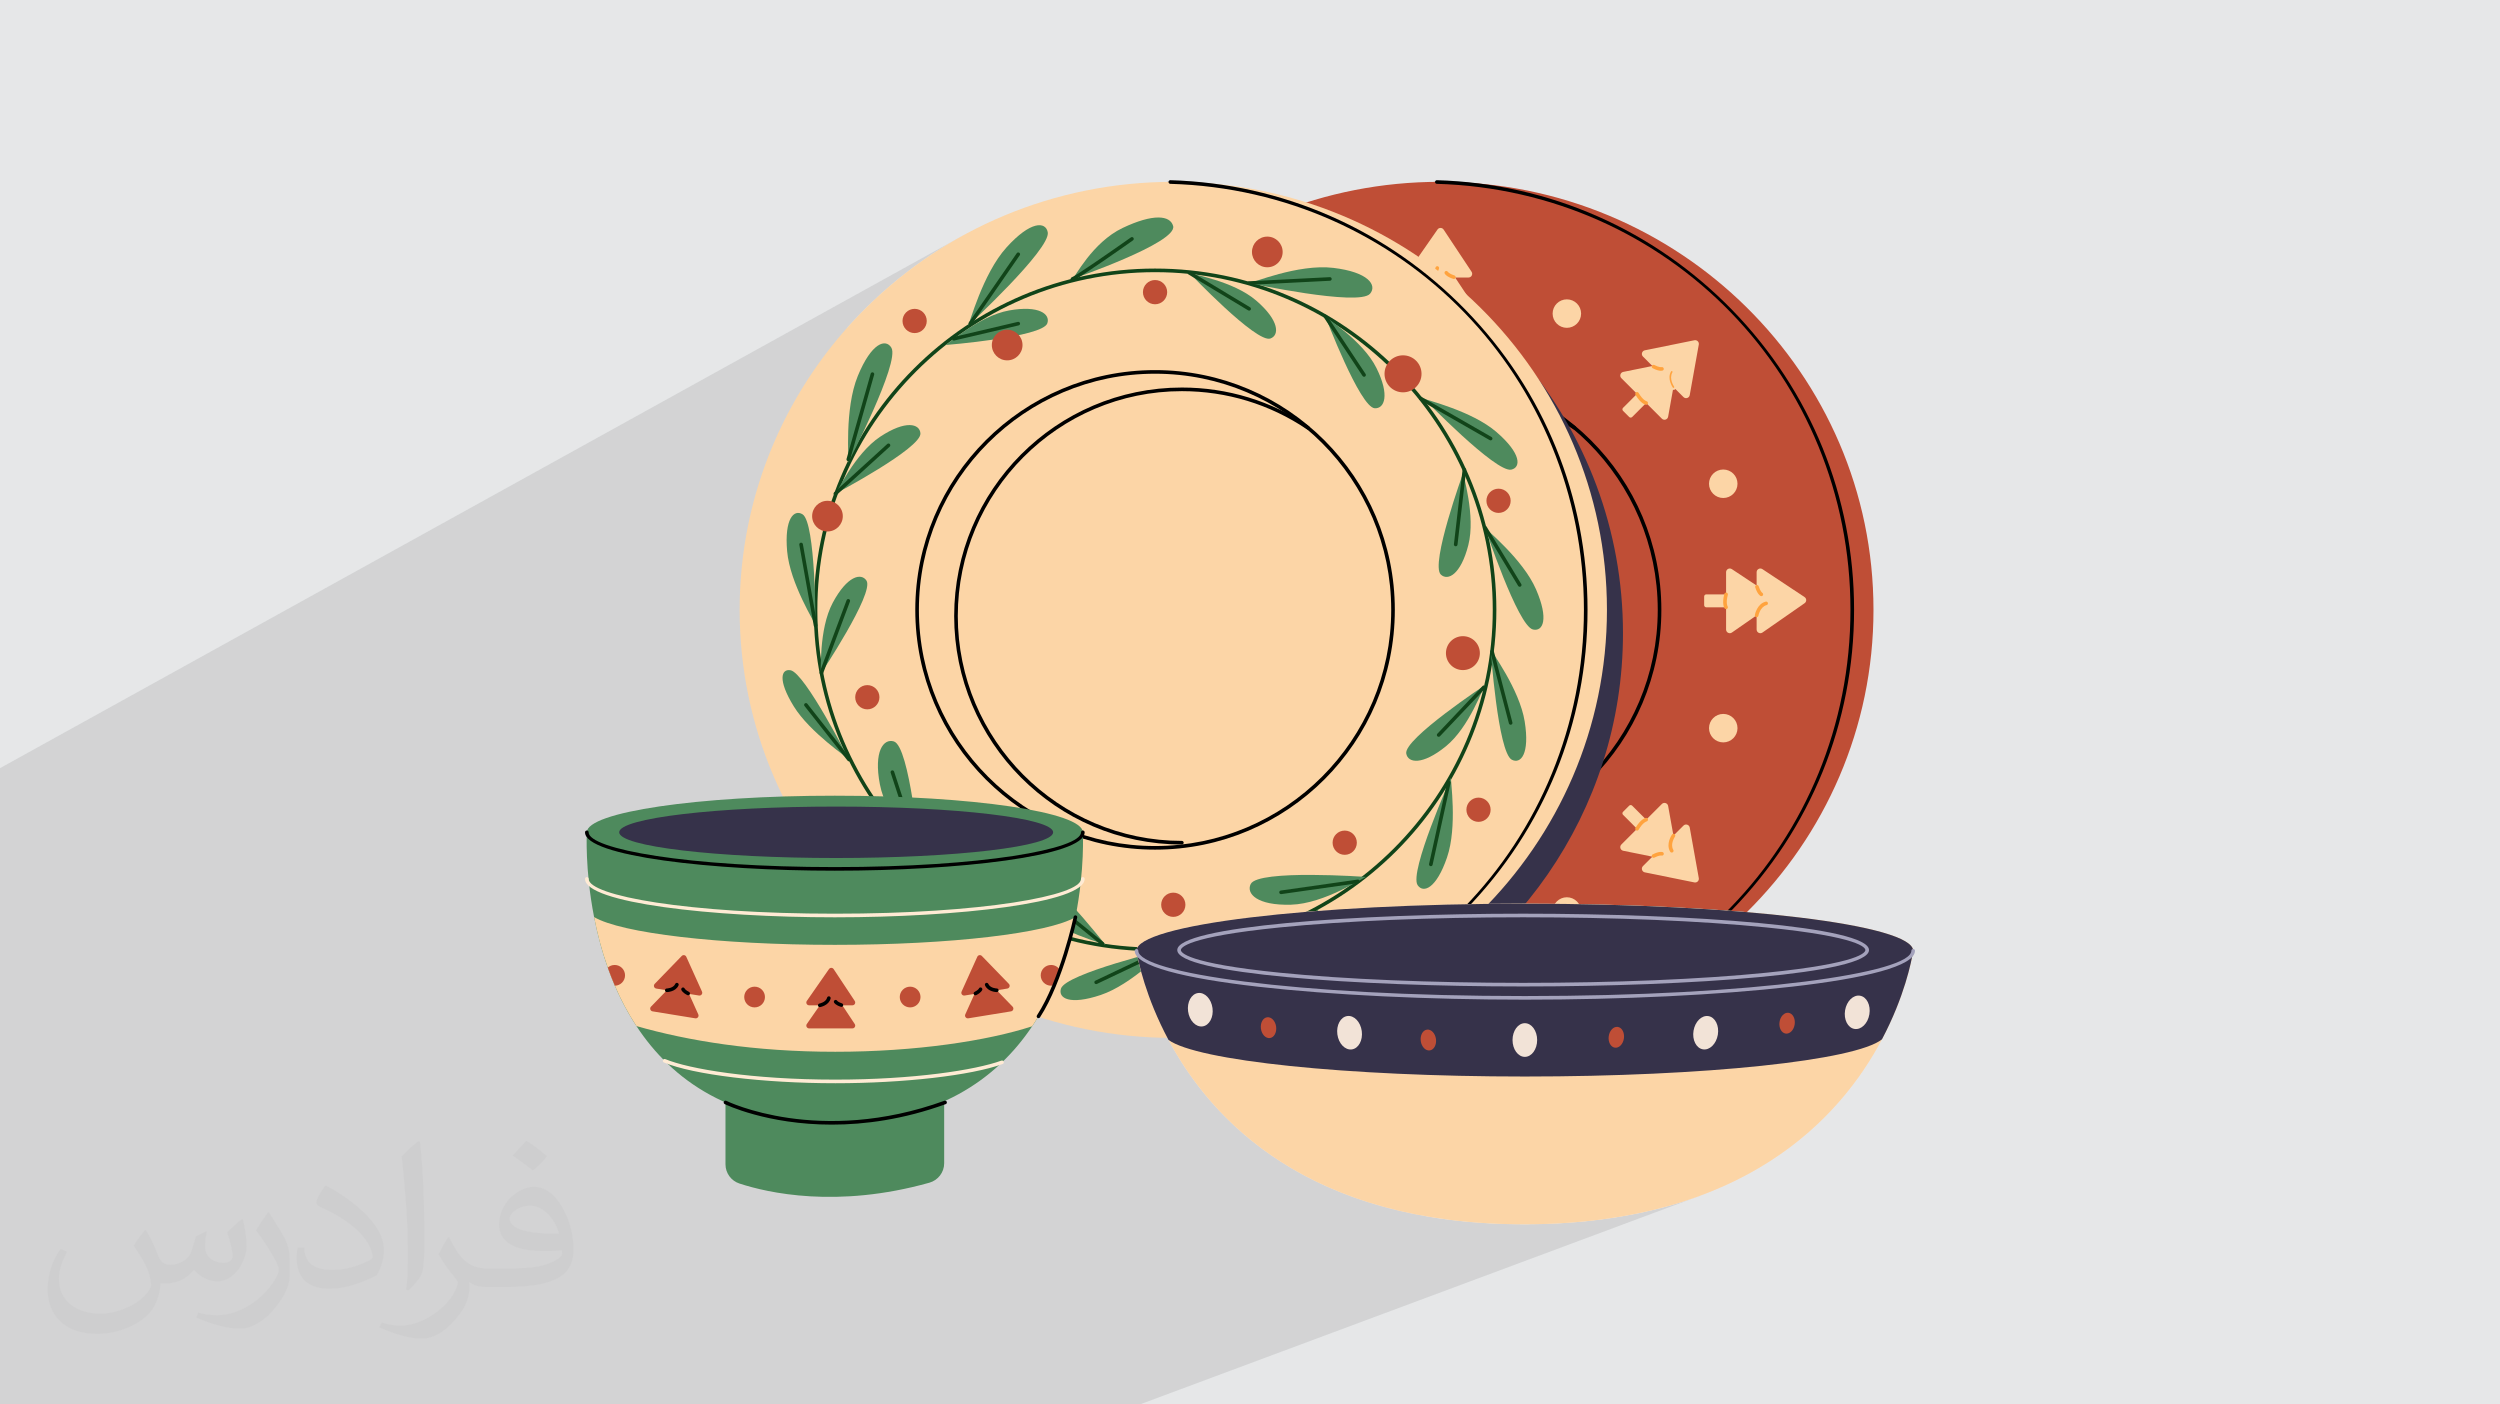 <?xml version="1.0" encoding="UTF-8"?>
<!DOCTYPE svg PUBLIC "-//W3C//DTD SVG 1.0//EN" "http://www.w3.org/TR/2001/REC-SVG-20010904/DTD/svg10.dtd">
<!-- Creator: CorelDRAW -->
<svg xmlns="http://www.w3.org/2000/svg" xml:space="preserve" width="94.192mm" height="52.917mm" version="1.0" style="shape-rendering:geometricPrecision; text-rendering:geometricPrecision; image-rendering:optimizeQuality; fill-rule:evenodd; clip-rule:evenodd"
viewBox="0 0 9404.92 5283.66"
 xmlns:xlink="http://www.w3.org/1999/xlink"
 xmlns:xodm="http://www.corel.com/coreldraw/odm/2003">
 <defs>
  <style type="text/css">
   <![CDATA[
    .str0 {stroke:#FCD5A6;stroke-width:7.61;stroke-miterlimit:10}
    .fil5 {fill:#FCD5A6;fill-rule:nonzero}
    .fil4 {fill:black;fill-rule:nonzero}
    .fil9 {fill:#114419;fill-rule:nonzero}
    .fil8 {fill:#36324A;fill-rule:nonzero}
    .fil10 {fill:#4E8A5D;fill-rule:nonzero}
    .fil12 {fill:#A4A2BC;fill-rule:nonzero}
    .fil3 {fill:#BF4E36;fill-rule:nonzero}
    .fil6 {fill:#F2E3D7;fill-rule:nonzero}
    .fil7 {fill:#FFA33E;fill-rule:nonzero}
    .fil11 {fill:#FFEBD4;fill-rule:nonzero}
    .fil2 {fill:#373435;fill-opacity:0.031}
    .fil1 {fill:#2B2A29;fill-opacity:0.102}
    .fil0 {fill:#E6E7E8}
   ]]>
  </style>
 </defs>
 <g id="Layer_x0020_1">
  <polygon class="fil0" points="-0,0 9404.92,0 9404.92,5283.66 -0,5283.66 "/>
  <polygon class="fil1" points="1960.27,5283.66 1922.1,5283.66 1920.51,5283.66 1891.82,5283.66 1877.57,5283.66 1863.28,5283.66 1835.89,5283.66 1827.74,5283.66 1719.17,5283.66 1679.65,5283.66 1660.25,5283.66 1654.95,5283.66 1637.79,5283.66 1614.03,5283.66 1568.83,5283.66 1552.44,5283.66 1549.81,5283.66 1496.41,5283.66 1494.88,5283.66 1493.69,5283.66 1473.52,5283.66 1443.02,5283.66 1422.82,5283.66 1418.2,5283.66 1417.67,5283.66 1408.09,5283.66 1402.26,5283.66 1400.93,5283.66 1384.75,5283.66 1372.78,5283.66 1364.36,5283.66 1352.18,5283.66 1352.06,5283.66 1351.01,5283.66 1344.39,5283.66 1343.79,5283.66 1343.19,5283.66 1339.78,5283.66 1339.62,5283.66 1338.55,5283.66 1335.17,5283.66 1335.05,5283.66 1334.73,5283.66 1334.21,5283.66 1331.74,5283.66 1328.69,5283.66 1323.33,5283.66 1321.94,5283.66 1321.15,5283.66 1320.84,5283.66 1318.15,5283.66 1308.6,5283.66 1304.29,5283.66 1299.43,5283.66 1297.75,5283.66 1292.98,5283.66 1292.08,5283.66 1238.84,5283.66 1230.85,5283.66 1218.26,5283.66 1211.53,5283.66 1211.03,5283.66 1210.25,5283.66 1204.37,5283.66 1186.57,5283.66 1181.27,5283.66 1179.01,5283.66 1174.47,5283.66 1161.33,5283.66 1158.63,5283.66 1151.94,5283.66 1151.85,5283.66 1133.61,5283.66 1126.29,5283.66 1125.91,5283.66 1125.27,5283.66 1118.38,5283.66 1117.22,5283.66 1117.12,5283.66 1115.44,5283.66 1091.36,5283.66 1088.22,5283.66 1078.01,5283.66 1072.34,5283.66 1071.21,5283.66 1070.06,5283.66 1069.55,5283.66 1065.39,5283.66 1054.29,5283.66 1051.78,5283.66 1045.46,5283.66 1037.03,5283.66 1036.81,5283.66 1036.69,5283.66 1033.04,5283.66 1032.67,5283.66 1032.53,5283.66 1020.31,5283.66 1007.42,5283.66 1004.05,5283.66 998.72,5283.66 994.93,5283.66 987.96,5283.66 987.27,5283.66 952.33,5283.66 951.92,5283.66 950.07,5283.66 949.67,5283.66 917.65,5283.66 916.79,5283.66 916.43,5283.66 912.63,5283.66 908.68,5283.66 898.01,5283.66 894.48,5283.66 889.15,5283.66 885.44,5283.66 884.56,5283.66 881.66,5283.66 875.19,5283.66 867.18,5283.66 866.03,5283.66 865.8,5283.66 864.83,5283.66 841.72,5283.66 836.27,5283.66 789.43,5283.66 785.13,5283.66 775.08,5283.66 759.01,5283.66 694.13,5283.66 689.42,5283.66 688.28,5283.66 686.96,5283.66 686.78,5283.66 686.74,5283.66 675.85,5283.66 666.93,5283.66 665.96,5283.66 661.94,5283.66 647.56,5283.66 641.16,5283.66 639.99,5283.66 639.48,5283.66 632.96,5283.66 597.62,5283.66 588.16,5283.66 588,5283.66 586.98,5283.66 584.05,5283.66 583.55,5283.66 582.16,5283.66 563.9,5283.66 563.45,5283.66 558.18,5283.66 556.99,5283.66 551.54,5283.66 530.94,5283.66 528.38,5283.66 526.6,5283.66 514.76,5283.66 510.38,5283.66 504.59,5283.66 498.79,5283.66 490.73,5283.66 490.72,5283.66 489.79,5283.66 475.69,5283.66 470.58,5283.66 470.5,5283.66 462.71,5283.66 459.66,5283.66 455.58,5283.66 441.59,5283.66 440.52,5283.66 421.37,5283.66 420.66,5283.66 416.63,5283.66 413.74,5283.66 409.28,5283.66 403.84,5283.66 393.49,5283.66 388.05,5283.66 387.57,5283.66 385.76,5283.66 376.68,5283.66 373.31,5283.66 367.45,5283.66 361.94,5283.66 358.84,5283.66 355.3,5283.66 350.72,5283.66 348.51,5283.66 346.62,5283.66 340.75,5283.66 326.45,5283.66 290.57,5283.66 286.07,5283.66 274.73,5283.66 252.75,5283.66 252.45,5283.66 245.25,5283.66 241.41,5283.66 235.21,5283.66 232.39,5283.66 228.16,5283.66 227.52,5283.66 226.97,5283.66 226.28,5283.66 226.19,5283.66 220.35,5283.66 211.45,5283.66 204.85,5283.66 195.69,5283.66 195.63,5283.66 181.83,5283.66 181.8,5283.66 168.45,5283.66 168.02,5283.66 162.66,5283.66 160.12,5283.66 147.07,5283.66 145.67,5283.66 141.88,5283.66 141.66,5283.66 140.12,5283.66 138.64,5283.66 137.92,5283.66 131.06,5283.66 126.14,5283.66 124.23,5283.66 100.82,5283.66 92.07,5283.66 77.43,5283.66 70.99,5283.66 64.07,5283.66 62.9,5283.66 56.9,5283.66 41.77,5283.66 24.52,5283.66 22.75,5283.66 -0,5283.66 -0,5262.78 -0,5260.07 -0,5256.09 -0,5255.08 -0,5251.35 -0,5248.76 -0,5248.72 -0,5245.71 -0,5239.19 -0,5238.13 -0,5230.15 -0,5226.37 -0,5218.71 -0,5217.9 -0,5214.59 -0,5214.06 -0,5212.17 -0,5208.76 -0,5207.37 -0,5206.41 -0,5205.18 -0,5200.3 -0,5199.85 -0,5195.98 -0,5180.61 -0,5177.5 -0,5176.84 -0,5176.29 -0,5174.82 -0,5168.4 -0,5167.72 -0,5164.42 -0,5163.49 -0,5163.33 -0,5163.12 -0,5157.08 -0,5154.29 -0,5153.81 -0,5152.88 -0,5147.19 -0,5146.7 -0,5143.16 -0,5139.91 -0,5138.48 -0,5138.38 -0,5137.82 -0,5135.79 -0,5118.38 -0,5116.57 -0,5115.99 -0,5114.84 -0,5114.43 -0,5113.52 -0,5109.61 -0,5106.33 -0,5105.67 -0,5104.55 -0,5082.24 -0,5078.85 -0,5063.78 -0,5062.37 -0,5028.5 -0,5026.72 -0,5024.96 -0,5020.12 -0,5014.44 -0,5010.47 -0,5008.78 -0,5006.26 -0,4993.43 -0,4992.78 -0,4989.74 -0,4976.54 -0,4963.19 -0,4960.08 -0,4955.82 -0,4954.04 -0,4952.7 -0,4944.38 -0,4943 -0,4940.88 -0,4937.19 -0,4935.72 -0,4935.35 -0,4929.41 -0,4926.29 -0,4924.26 -0,4916.96 -0,4908.66 -0,4901.59 -0,4901.58 -0,4897.33 -0,4890.17 -0,4888.08 -0,4883.89 -0,4880.14 -0,4879.57 -0,4878.6 -0,4876.33 -0,4864.95 -0,4864.32 -0,4864.02 -0,4845.62 -0,4824.23 -0,4819.14 -0,4818.62 -0,4806.15 -0,4800.49 -0,4793.93 -0,4793.29 -0,4792.22 -0,4788.84 -0,4767.4 -0,4754.08 -0,4748.56 -0,4742.6 -0,4742.18 -0,4730.66 -0,4715.84 -0,4714.22 -0,4683.8 -0,4679.63 -0,4662.91 -0,4657.07 -0,4648.98 -0,4646.16 -0,4539.44 -0,4535.42 -0,4530.38 -0,4521.12 -0,4518.99 -0,4515.75 -0,4508.41 -0,4508.37 -0,4454.03 -0,4446.83 -0,4437.45 -0,4433.56 -0,4425.2 -0,4424.28 -0,4411.68 -0,4411.53 -0,4407.43 -0,4405.07 -0,4403.67 -0,4381.77 -0,4372.59 -0,4371.9 -0,4298.92 -0,4274.08 -0,4271.87 -0,4263.18 -0,4249.41 -0,4219.35 -0,4219.33 -0,4216.3 -0,4212.45 -0,4202.91 -0,4200.96 -0,4190.14 -0,4185.61 -0,4169.92 -0,4168.9 -0,4155.36 -0,4153.82 -0,4150.9 -0,4148.52 -0,4147.39 -0,4144.68 -0,4114.64 -0,4111.64 -0,4110.85 -0,4105.44 -0,4090.8 -0,4081.33 -0,4080.61 -0,4079.19 -0,4078.43 -0,4077.83 -0,4077.01 -0,4074.79 -0,4071.65 -0,4069.77 -0,4065.83 -0,4028.3 -0,4015.11 -0,4008.9 -0,3999.12 -0,3999.07 -0,3992.77 -0,3992.2 -0,3991.49 -0,3986.17 -0,3979.54 -0,3979.07 -0,3975.59 -0,3965.71 -0,3951.73 -0,3943.77 -0,3921.97 -0,3920.03 -0,3917.16 -0,3915.37 -0,3910.63 -0,3909.85 -0,3908.71 -0,3894.83 -0,3893.14 -0,3889.91 -0,3885.19 -0,3877.27 -0,3875.52 -0,3871.84 -0,3871.07 -0,3862.3 -0,3860.09 -0,3840.44 -0,3839.76 -0,3838.68 -0,3828.07 -0,3816.91 -0,3809.31 -0,3803.09 -0,3799.82 -0,3797 -0,3796.62 -0,3789.35 -0,3787.48 -0,3785.01 -0,3776.84 -0,3774.8 -0,3767.05 -0,3756.53 -0,3755.82 -0,3755.5 -0,3754.17 -0,3753.3 -0,3752.61 -0,3747.08 -0,3734.58 -0,3734.35 -0,3727.86 -0,3674.79 -0,3668.51 -0,3663.5 -0,3655.56 -0,3651.86 -0,3651.29 -0,3646.92 -0,3624.83 -0,3618.18 -0,3617.06 -0,3614.64 -0,3613.93 -0,3611.62 -0,3609.75 -0,3609.46 -0,3594.37 -0,3571.62 -0,3563.21 -0,3550.18 -0,3534.1 -0,3533.97 -0,3528.35 -0,3525.7 -0,3522.02 -0,3518.86 -0,3517.4 -0,3514.99 -0,3514.97 -0,3514.43 -0,3514.21 -0,3513.67 -0,3511.04 -0,3509.38 -0,3507.69 -0,3503.81 -0,3501.18 -0,3486.5 -0,3444.79 -0,3434.25 -0,3434.03 -0,3428.1 -0,3423.93 -0,3423.15 -0,3422.06 -0,3422.02 -0,3414.07 -0,3412.56 -0,3408.02 -0,3401.64 -0,3398.33 -0,3398.23 -0,3396.3 -0,3392.85 -0,3391.93 -0,3375.56 -0,3363.75 -0,3358.85 -0,3356.4 -0,3348.07 -0,3346.22 -0,3327.68 -0,3325.04 -0,3276.91 -0,3276.7 -0,3270.72 -0,3264.31 -0,3250.45 -0,3227.37 -0,3224.55 -0,3214.38 -0,3214.17 -0,3214.1 -0,3214.01 -0,3213.44 -0,3213.01 -0,3212.99 -0,3205.88 -0,3201.64 -0,3200.95 -0,3197.5 -0,3194.67 -0,3194.41 -0,3193.84 -0,3193.12 -0,3190.05 -0,3188.75 -0,3181.45 -0,3175.06 -0,3173.04 -0,3159.77 -0,3144.83 -0,3144.64 -0,3125.58 -0,3102.32 -0,3095.94 -0,3076.14 -0,3075.31 -0,3053.76 -0,3044.89 -0,3041.43 -0,3041.26 -0,3036.1 -0,3029.01 -0,2983.79 -0,2889.72 3636.26,878.4 3567.95,917.17 3501.76,959.05 3437.8,1003.95 3376.17,1051.75 3316.98,1102.36 3260.31,1155.67 3206.31,1211.6 3185.39,1235.43 3873.57,857.71 3884.9,852.58 3895.27,849.19 3904.69,847.46 3913.11,847.28 3920.51,848.57 3926.88,851.22 3932.21,855.15 3936.45,860.26 3939.6,866.46 3941.62,873.65 3941.82,880.21 3940.24,888.01 3936.99,896.92 3932.19,906.89 3925.96,917.79 3918.41,929.54 3909.65,942.05 3905.17,948.06 4399.1,679 4400.27,678.4 4401.54,678.04 4402.86,677.94 4442.33,679.56 4481.64,682.12 4520.75,685.6 4559.66,690.03 4598.35,695.36 4636.82,701.62 4675.06,708.79 4713.03,716.85 4750.76,725.82 4788.19,735.68 4825.33,746.43 4862.17,758.06 4898.69,770.56 4934.88,783.93 4970.71,798.17 5006.2,813.27 5041.31,829.21 5076.04,846 5079.84,847.96 5401.73,679 5402.91,678.4 5404.21,678.04 5405.59,677.94 5445.06,679.56 5484.35,682.12 5523.46,685.6 5562.37,690.03 5601.06,695.36 5639.53,701.62 5677.76,708.79 5715.75,716.85 5753.46,725.82 5790.9,735.68 5828.04,746.43 5864.88,758.06 5901.4,770.56 5937.58,783.93 5973.43,798.17 6008.9,813.27 6044.01,829.21 6078.74,846 6113.06,863.63 6146.97,882.1 6180.46,901.4 6213.51,921.51 6246.1,942.44 6278.24,964.19 6309.89,986.74 6341.05,1010.09 6371.7,1034.23 6401.84,1059.16 6431.44,1084.87 6460.5,1111.36 6489.01,1138.62 6516.93,1166.63 6544.23,1195.37 6570.75,1224.67 6596.48,1254.49 6621.42,1284.85 6645.55,1315.73 6668.88,1347.1 6691.4,1378.96 6713.11,1411.29 6734,1444.09 6754.04,1477.33 6773.28,1511 6791.66,1545.1 6809.2,1579.6 6825.9,1614.5 6841.73,1649.76 6856.71,1685.4 6870.83,1721.38 6884.07,1757.71 6896.44,1794.36 6907.92,1831.33 6918.53,1868.59 6928.23,1906.13 6937.04,1943.95 6944.94,1982.03 6951.94,2020.34 6958.01,2058.89 6963.17,2097.65 6967.4,2136.63 6970.71,2175.79 6973.07,2215.12 6974.49,2254.62 6974.97,2294.27 6974.49,2333.91 6973.07,2373.41 6970.71,2412.74 6967.4,2451.9 6963.17,2490.86 6958.01,2529.63 6951.94,2568.17 6944.94,2606.49 6937.04,2644.57 6928.23,2682.38 6918.53,2719.92 6907.92,2757.19 6896.44,2794.15 6884.07,2830.8 6870.83,2867.13 6856.71,2903.12 6841.73,2938.76 6825.9,2974.03 6809.2,3008.92 6791.66,3043.42 6773.28,3077.52 6754.04,3111.2 6734,3144.44 6713.11,3177.24 6691.4,3209.58 6668.88,3241.44 6645.55,3272.82 6621.42,3303.7 6596.48,3334.06 6570.75,3363.9 6544.23,3393.19 6516.93,3421.93 6489.01,3449.96 6460.5,3477.22 6431.44,3503.71 6401.84,3529.42 6371.7,3554.35 6341.05,3578.49 6309.89,3601.85 6278.24,3624.39 6246.1,3646.14 6213.51,3667.08 6180.46,3687.2 6176.44,3689.51 6196.02,3688.79 6225.22,3687.61 6254.11,3686.36 6282.7,3685.04 6310.97,3683.65 6338.9,3682.2 6366.51,3680.67 6393.76,3679.07 6420.64,3677.4 6447.16,3675.67 6473.29,3673.86 6499.02,3671.98 6524.35,3670.04 6549.25,3668.04 6573.74,3665.96 6597.78,3663.82 6621.38,3661.62 6644.51,3659.35 6676.81,3655.99 6707.21,3652.6 6735.73,3649.2 6762.46,3645.77 6787.45,3642.35 6810.76,3638.92 6832.44,3635.51 6852.56,3632.1 6871.17,3628.73 6888.33,3625.38 6904.1,3622.07 6918.54,3618.8 6931.7,3615.6 6943.65,3612.44 6954.44,3609.36 6964.14,3606.34 6972.78,3603.41 6980.46,3600.57 6915.23,3626.4 6922.58,3624.76 6945.75,3618.85 6966.1,3612.81 6983.55,3606.63 6917.38,3632.81 6942.31,3626.53 6965.1,3619.78 6984.73,3612.78 6731.48,3712.92 6740.78,3711.91 6791.6,3705.82 6840.15,3699.39 6883.65,3693.03 7194.66,3570.47 7193.5,3571.1 7192.49,3571.93 7191.65,3572.93 7191.02,3574.09 7190.62,3575.36 7190.48,3576.73 7189.83,3579.7 7197.27,3576.77 7197.26,3577.56 7197.21,3578.35 7197.14,3579.15 7197.04,3579.95 7196.9,3580.74 7196.73,3581.54 7196.53,3582.33 7196.3,3583.13 7187.34,3586.65 7183.71,3592.2 7175.33,3599.95 7163.68,3607.68 7148.83,3615.37 7130.83,3623.01 7011.89,3669.77 7044.16,3662.41 7076.22,3654.07 7105.03,3645.42 7130.47,3636.47 6460.81,3899.43 6459.41,3905.15 6455.78,3914.02 6716.74,3811.67 6722.41,3810.11 6728.27,3810.1 6733.94,3811.67 6738.99,3814.67 6743.36,3818.93 6746.96,3824.27 6749.67,3830.53 6751.19,3836.65 6978.65,3747.74 6987.84,3745.53 6997.27,3745.8 7006.27,3748.61 7014.24,3753.7 7021.04,3760.77 7026.53,3769.52 7030.57,3779.71 7032.99,3791.03 7033.69,3803.2 7032.51,3815.95 7029.49,3828.38 7024.87,3839.67 7018.89,3849.57 7011.76,3857.89 7003.74,3864.39 6995.01,3868.85 6632.71,4008.88 6670.01,4004.79 6712.08,3999.74 6752.33,3994.48 6790.67,3989.02 6827.05,3983.35 6861.42,3977.49 6893.7,3971.45 6923.83,3965.22 6951.75,3958.83 6977.39,3952.27 7000.69,3945.55 7021.58,3938.69 7040.01,3931.69 5364.25,4574.75 5406.55,4582.11 5426.74,4585 5511.29,4595.15 5519.69,4596.06 5615.15,4602.65 5638.92,4603.67 5741.01,4605.72 5843.05,4603.01 5866.94,4601.83 5961.92,4594.71 5972.13,4593.55 6054.92,4583.12 6075.52,4580.07 6160.12,4564.89 6173,4562.06 6243.89,4545.36 6261.45,4540.83 6336.03,4518.82 6350.12,4514.08 6421.09,4488.69 6380.12,4503.96 6381.59,4503.46 4287.35,5283.66 4287.22,5283.66 3944.87,5283.66 3516.95,5283.66 3421.99,5283.66 3334.45,5283.66 3248,5283.66 3142.25,5283.66 3086.25,5283.66 3061.1,5283.66 3049.28,5283.66 3007.48,5283.66 2970.29,5283.66 2963.74,5283.66 2935.53,5283.66 2921.95,5283.66 2906.49,5283.66 2875.8,5283.66 2862.88,5283.66 2857,5283.66 2847.04,5283.66 2759.36,5283.66 2745.08,5283.66 2735.86,5283.66 2729.36,5283.66 2723.91,5283.66 2716.47,5283.66 2696.89,5283.66 2682.15,5283.66 2642.02,5283.66 2632.24,5283.66 2613.61,5283.66 2568.47,5283.66 2527.13,5283.66 2520.5,5283.66 2476.32,5283.66 2473.47,5283.66 2369.76,5283.66 2312.63,5283.66 2271.43,5283.66 2242.8,5283.66 2191.69,5283.66 2186.32,5283.66 2101.21,5283.66 2031.4,5283.66 2027.38,5283.66 2005.07,5283.66 2004.09,5283.66 2002.41,5283.66 "/>
  <path class="fil2" d="M548.54 4627.69c17.95,27.21 29.6,53.36 40.96,82.43 8.45,16.91 12.93,48.09 52.57,48.09 11.61,0 28.28,-3.42 43.06,-11.61 16.63,-8.73 29.32,-21.94 35.94,-42l15.85 -53.36 38.57 -19.02 2.64 2.64c-5.27,20.09 -6.59,39.36 -6.59,54.43 0,44.63 38.57,61.56 69.22,61.56 17.95,0 34.09,-8.73 34.09,-25.11 0,-21.13 -8.98,-57.06 -20.62,-89.29 17.95,-17.95 35.94,-35.94 56.53,-50.47l3.17 1.6c8.98,38.04 14,75.56 14,100.66 0,24.57 -10.83,51.79 -19.81,69.49 -18.49,34.87 -51.25,62.62 -90.87,62.62 -30.1,0 -63.65,-15.07 -86.66,-43.06l-1.32 0c-21.66,26.96 -55.22,51.25 -108.86,51.25l-16.63 0c-2.64,35.41 -10.29,60.49 -21.94,82.95 -31.95,62.34 -126.81,106.47 -216.1,106.47 -124.17,0 -186.51,-71.59 -186.51,-166.96 0,-58.91 19.27,-113.6 48.88,-152.42l24.29 10.04c-18.49,35.41 -30.91,68.68 -30.91,101.45 0,89.29 72.66,131.83 156.4,131.83 77.68,0 173.83,-49.41 191.28,-106.72 -6.59,-62.62 -30.1,-91.93 -66.04,-148.99 10.83,-19.02 24.83,-38.04 42.28,-58.38l3.17 0 0 0 0 0 -0.02 -0.09zm1432.13 -336.04c26.15,16.39 51.79,35.66 76.87,57.85 -14,19.81 -31.45,37.79 -53.11,53.64 -25.11,-20.34 -50.19,-37.79 -75.84,-56.27 17.42,-19.55 34.62,-38.29 52.04,-55.22l0 0 0 0 0 0 0 0 0 0 0.03 0zm13.47 244.11c-42.28,0 -76.87,27.75 -76.87,48.34 0,44.13 84.53,57.85 185.72,57.31 -12.68,-51.79 -57.06,-105.68 -108.86,-105.68l0.01 0.03zm-94.86 236.19c54.96,0 103.04,-1.6 139.74,-10.83 40.96,-10.29 75.56,-30.91 75.56,-45.17 0,-3.7 0,-8.19 -1.32,-11.89 -22.98,2.11 -49.41,2.11 -72.38,2.11 -74.49,0 -131.55,-16.91 -154.02,-58.66 -5.55,-11.61 -9.51,-24.57 -9.51,-39.36 0,-40.43 17.42,-79.79 48.09,-107 25.61,-22.45 53.89,-36.44 82.67,-36.44 52.04,0 93.51,41.75 122.57,107.54 15.85,35.94 26.68,77.4 26.68,129.72 0,34.87 -9.51,64.19 -31.17,85.85 -40.43,39.11 -114.92,53.89 -229.04,53.89l-51.79 0 0 0 -13.47 0c-28.28,0 -48.62,-5.02 -64.72,-17.42l-2.64 0c0.79,6.59 1.32,12.93 1.32,19.02 0,25.61 -8.45,58.38 -25.61,84.53 -50.72,75.3 -105.68,108.04 -153.24,108.04 -48.09,0 -107,-18.49 -160.11,-42.54l9.51 -18.49c17.17,7.13 40.96,11.89 73.7,11.89 85.85,0 198.66,-82.43 212.66,-163 -3.17,-6.59 -8.98,-15.32 -17.17,-24.57 -25.11,-29.85 -40.96,-54.68 -55.75,-80.83 12.68,-25.11 24.29,-45.17 35.13,-63.4l4.49 -0.53c36.72,74.77 69.99,117.55 144.23,117.55l11.61 0 0 0 53.89 0 0 0 0 0 0 0 0 0 0 0 0.09 0.01zm-371.98 79c6.34,-34.34 6.87,-72.91 6.87,-108.86l0 -53.36c0,-99.6 -12.68,-244.36 -22.98,-338.68 17.95,-19.27 43.06,-42 62.87,-57.31l5.81 1.6c13.47,118.62 16.63,256 16.63,383.06 0,33.3 -1.32,65.79 -4.49,89.55 -1.85,30.1 -19.27,52.83 -56.53,87.7l-8.19 -3.7zm-382.8 -157.19c1.85,46.77 24.83,83.49 105.15,83.49 49.93,0 92.19,-12.93 138.96,-35.13 8.45,-3.7 12.93,-8.73 12.93,-12.93 0,-29.32 -22.45,-68.15 -60.23,-103.55 -36.72,-33.3 -85.34,-62.62 -130.76,-82.18 -15.6,-6.59 -20.62,-13.47 -20.62,-20.09 0,-13.47 17.95,-41.75 32.77,-62.09l5.02 -0.53c52.04,27.21 110.17,67.64 153.24,112.53 39.11,41.47 63.4,83.49 63.4,129.19 0,33.81 -10.29,65.51 -26.96,95.11 -57.06,28.79 -117.83,50.72 -178.06,50.72 -73.17,0 -123.1,-34.34 -123.1,-114.92 0,-8.73 0,-22.19 3.17,-39.64l25.11 0 0 0 0 0 0 0 0 0 0 0 -0.02 0zm-132.37 -132.9l45.45 73.45c16.63,27.21 32.23,56.81 32.23,103.55l0 59.7c0,48.34 -30.91,100.13 -80.83,151.38 -39.11,34.62 -73.7,49.41 -105.68,49.41 -47.55,0 -101.98,-14.79 -164.85,-41.75l7.13 -18.49c19.81,5.27 42.79,9.77 71.06,9.77 90.36,-0.53 182.8,-66.57 225.08,-147.15 5.02,-9.26 6.87,-17.95 6.87,-24.04 0,-9.26 -5.02,-19.55 -8.98,-28.79 -22.98,-43.31 -48.62,-82.95 -76.87,-119.68 14.79,-23.25 29.6,-45.7 45.7,-67.9l3.7 0.53 0 0 0 0 0 0 0 0 0 0 -0.02 0.01z"/>
  <g id="_2068195618496">
   <path class="fil3" d="M7047.99 2294.27c0,889.32 -730.41,1610.34 -1631.33,1610.34 -110.99,0 -219.47,-10.96 -324.26,-31.76 -745.72,-148.54 -1307.18,-798.87 -1307.18,-1578.58 0,-673.39 418.71,-1250.15 1013.12,-1490.64 190.71,-77.07 399.51,-119.61 618.32,-119.61 900.92,0 1631.33,720.92 1631.33,1610.25z"/>
   <path class="fil4" d="M5405.4 3910.65c-3.69,0 -6.7,-2.91 -6.83,-6.59 -0.1,-3.75 2.88,-6.89 6.63,-7.02 872.62,-25.2 1556.15,-729.25 1556.15,-1602.77 0,-873.5 -683.54,-1577.47 -1556.15,-1602.7 -3.75,-0.14 -6.73,-3.27 -6.63,-7.02 0.13,-3.75 3.24,-6.7 7.02,-6.6 421.86,12.21 816.53,185.75 1111.35,488.69 295.36,303.52 458.04,703.97 458.04,1127.63 0,423.62 -162.67,824.1 -458.04,1127.66 -294.81,302.97 -689.49,476.54 -1111.35,488.72 -0.06,0 -0.13,0 -0.19,0z"/>
   <path class="fil4" d="M5348 1405.88c-489.86,0 -888.41,398.56 -888.41,888.41 0,489.86 398.55,888.41 888.41,888.41 489.86,0 888.39,-398.56 888.39,-888.41 0,-489.86 -398.53,-888.41 -888.39,-888.41zm0 1790.45c-497.37,0 -902.01,-404.67 -902.01,-902.03 0,-497.37 404.65,-901.99 902.01,-901.99 497.37,0 901.99,404.63 901.99,901.99 0,497.37 -404.63,902.03 -901.99,902.03z"/>
   <path class="fil4" d="M5448.84 3177l0 0c-472.29,-0.16 -856.57,-385.8 -856.57,-859.59 0,-473.93 384.38,-859.53 856.87,-859.53 171.15,0 336.4,50.47 477.78,145.92 3.14,2.09 3.95,6.33 1.83,9.44 -2.09,3.11 -6.33,3.91 -9.44,1.83 -139.16,-93.92 -301.72,-143.57 -470.17,-143.57 -464.99,0 -843.26,379.5 -843.26,845.92 0,466.29 378.15,845.81 842.96,846.01 3.75,0 6.82,3.04 6.82,6.79 0,3.75 -3.07,6.79 -6.82,6.79z"/>
   <path class="fil5" d="M5407.81 863.46l-110.44 158.59c-6.43,9.27 0.2,21.94 11.46,21.94l215.55 0c11.09,0 17.75,-12.37 11.61,-21.68l-105.11 -158.59c-5.45,-8.23 -17.46,-8.36 -23.08,-0.26z"/>
   <path class="fil5" d="M5407.81 978.41l-110.44 158.58c-6.43,9.28 0.2,21.94 11.46,21.94l215.55 0c11.09,0 17.75,-12.4 11.61,-21.68l-105.11 -158.58c-5.45,-8.23 -17.46,-8.36 -23.08,-0.26z"/>
   <path class="fil6" d="M5432.94 1241.39l-32.68 0c-4.4,0 -8,-3.59 -8,-8l0 -100.65c0,-4.4 3.59,-7.97 8,-7.97l32.68 0c4.4,0 8,3.56 8,7.97l0 100.65c0,4.4 -3.59,8 -8,8z"/>
   <path class="fil7" d="M5361.94 1050.81c-3.24,0 -6.1,-2.32 -6.69,-5.61 -0.66,-3.69 1.8,-7.22 5.48,-7.91 0.33,-0.06 33.43,-6.33 39.73,-30.81 0.95,-3.65 4.66,-5.81 8.29,-4.89 3.62,0.95 5.81,4.63 4.9,8.29 -8.49,33 -48.81,40.51 -50.53,40.81 -0.39,0.1 -0.79,0.13 -1.18,0.13z"/>
   <path class="fil7" d="M5469.51 1049.53c-0.66,0 -1.38,-0.09 -2.06,-0.29 -25.1,-7.93 -31.5,-18.02 -32.55,-19.98 -1.73,-3.32 -0.46,-7.44 2.85,-9.21 3.26,-1.7 7.28,-0.52 9.07,2.65 0.33,0.46 5.42,7.44 24.75,13.55 3.58,1.14 5.58,4.96 4.43,8.55 -0.91,2.91 -3.58,4.73 -6.49,4.73z"/>
   <path class="fil7" d="M5412.32 1169.86c-16.07,0 -23.05,-4.69 -24.09,-5.48 -3.04,-2.25 -3.65,-6.49 -1.41,-9.5 2.19,-2.98 6.37,-3.62 9.38,-1.54 0.52,0.33 12.17,7.02 43.02,-1.01 3.62,-0.98 7.34,1.24 8.32,4.89 0.92,3.62 -1.24,7.35 -4.89,8.3 -12.5,3.23 -22.5,4.33 -30.32,4.33z"/>
   <path class="fil6" d="M5407.81 3721.35l-110.44 -158.59c-6.43,-9.27 0.2,-21.94 11.46,-21.94l215.55 0c11.09,0 17.75,12.37 11.61,21.65l-105.11 158.62c-5.45,8.23 -17.46,8.36 -23.08,0.26z"/>
   <path class="fil6" d="M5407.81 3606.4l-110.44 -158.58c-6.43,-9.28 0.2,-21.94 11.46,-21.94l215.55 0c11.09,0 17.75,12.37 11.61,21.68l-105.11 158.58c-5.45,8.23 -17.46,8.36 -23.08,0.26z"/>
   <path class="fil6" d="M5432.94 3343.42l-32.68 0c-4.4,0 -8,3.59 -8,8l0 100.65c0,4.4 3.59,7.96 8,7.96l32.68 0c4.4,0 8,-3.55 8,-7.96l0 -100.65c0,-4.4 -3.59,-8 -8,-8z"/>
   <path class="fil7" d="M5407.05 3583.42c-3.04,0 -5.81,-2.03 -6.59,-5.09 -6.3,-24.48 -39.4,-30.75 -39.73,-30.82 -3.68,-0.68 -6.14,-4.2 -5.48,-7.9 0.65,-3.68 4.21,-6.13 7.87,-5.48 1.73,0.29 42.05,7.8 50.53,40.81 0.91,3.65 -1.28,7.34 -4.9,8.29 -0.58,0.13 -1.14,0.2 -1.7,0.2z"/>
   <path class="fil7" d="M5440.91 3565.37c-1.15,0 -2.29,-0.3 -3.33,-0.89 -3.17,-1.83 -4.37,-5.71 -2.68,-8.94 1.05,-1.96 7.45,-12.05 32.55,-19.98 3.58,-1.15 7.41,0.85 8.55,4.43 1.15,3.59 -0.85,7.42 -4.43,8.56 -19.92,6.27 -24.71,13.52 -24.75,13.58 -1.3,2.06 -3.58,3.24 -5.9,3.24z"/>
   <path class="fil7" d="M5440.94 3432.67c-0.56,0 -1.14,-0.07 -1.73,-0.2 -31.47,-8.16 -42.96,-1.08 -43.06,-1.01 -3.1,1.99 -7.28,1.24 -9.37,-1.77 -2.09,-3.01 -1.54,-7.08 1.44,-9.27 1.54,-1.18 16.29,-11.03 54.42,-1.15 3.65,0.95 5.81,4.67 4.89,8.3 -0.81,3.07 -3.55,5.09 -6.59,5.09z"/>
   <path class="fil5" d="M6788.92 2269.16l-158.62 110.4c-9.24,6.46 -21.94,-0.17 -21.94,-11.43l0 -215.54c0,-11.13 12.41,-17.76 21.68,-11.62l158.59 105.11c8.23,5.42 8.36,17.43 0.29,23.09z"/>
   <path class="fil5" d="M6673.99 2269.16l-158.62 110.4c-9.24,6.46 -21.91,-0.17 -21.91,-11.43l0 -215.54c0,-11.13 12.37,-17.76 21.65,-11.62l158.62 105.11c8.19,5.42 8.32,17.43 0.26,23.09z"/>
   <path class="fil5" d="M6411 2244.02l0 32.68c0,4.4 3.55,8 7.96,8l100.65 0c4.4,0 8,-3.59 8,-8l0 -32.68c0,-4.4 -3.59,-8 -8,-8l-100.65 0c-4.4,0 -7.96,3.59 -7.96,8z"/>
   <path class="fil7" d="M6608.41 2321.81c-0.4,0 -0.82,-0.03 -1.21,-0.1 -3.69,-0.65 -6.17,-4.17 -5.52,-7.87 0.3,-1.73 7.81,-42.04 40.81,-50.53 3.65,-0.91 7.34,1.25 8.29,4.9 0.95,3.65 -1.24,7.34 -4.89,8.29 -24.61,6.33 -30.75,39.37 -30.78,39.7 -0.59,3.3 -3.46,5.61 -6.69,5.61z"/>
   <path class="fil7" d="M6626.19 2242.81c-1.04,0 -2.09,-0.26 -3.1,-0.78 -1.93,-1.02 -12.01,-7.41 -19.95,-32.55 -1.14,-3.55 0.85,-7.41 4.44,-8.52 3.59,-1.18 7.41,0.85 8.52,4.44 6.3,19.91 13.52,24.7 13.62,24.74 3.07,1.96 4.17,6.07 2.32,9.24 -1.28,2.19 -3.49,3.42 -5.85,3.42z"/>
   <path class="fil7" d="M6493.33 2291.42c-2.06,0 -4.01,-0.91 -5.35,-2.68 -1.15,-1.53 -11.03,-16.29 -1.11,-54.42 0.95,-3.65 4.63,-5.84 8.29,-4.86 3.62,0.92 5.81,4.63 4.86,8.3 -8.16,31.43 -1.08,42.93 -0.98,43.05 2,3.07 1.25,7.28 -1.76,9.37 -1.21,0.85 -2.62,1.24 -3.95,1.24z"/>
   <path class="fil5" d="M6390.82 1296.13l-34.08 190.22c-1.99,11.1 -15.64,15.38 -23.6,7.41l-152.41 -152.42c-7.87,-7.86 -3.79,-21.31 7.11,-23.53l186.47 -37.83c9.67,-1.96 18.25,6.43 16.51,16.16z"/>
   <path class="fil5" d="M6309.55 1377.38l-34.09 190.21c-1.99,11.1 -15.64,15.42 -23.59,7.42l-152.39 -152.39c-7.87,-7.87 -3.81,-21.35 7.09,-23.53l186.46 -37.83c9.67,-1.96 18.25,6.43 16.52,16.13z"/>
   <path class="fil5" d="M6105.81 1545.57l23.12 23.11c3.14,3.14 8.16,3.14 11.29,0l71.17 -71.16c3.1,-3.1 3.1,-8.16 0,-11.26l-23.14 -23.14c-3.11,-3.1 -8.17,-3.1 -11.26,0l-71.17 71.16c-3.13,3.14 -3.13,8.2 0,11.3z"/>
   <path class="fil7 str0" d="M6295.6 1463.01c-2.15,0 -4.27,-1.01 -5.58,-2.91 -1.01,-1.43 -24.18,-35.22 -6.85,-64.56 1.89,-3.24 6.07,-4.34 9.31,-2.42 3.23,1.93 4.3,6.07 2.42,9.34 -12.93,21.87 6.1,49.58 6.26,49.84 2.16,3.11 1.41,7.35 -1.66,9.47 -1.18,0.85 -2.55,1.24 -3.89,1.24z"/>
   <path class="fil7" d="M6248.69 1394.88c-5.87,0 -16.13,-1.63 -31.43,-9.6 -3.32,-1.73 -4.6,-5.84 -2.88,-9.18 1.74,-3.32 5.81,-4.63 9.18,-2.91 18.51,9.64 27.03,7.9 27.1,7.9 3.55,-0.81 7.24,1.35 8.19,4.9 0.92,3.52 -0.95,7.12 -4.43,8.2 -0.72,0.22 -2.62,0.68 -5.72,0.68z"/>
   <path class="fil7" d="M6192.87 1522.84c-0.33,0 -0.66,-0.03 -0.98,-0.1 -1.93,-0.26 -19.33,-3.71 -39.31,-37.67 -1.89,-3.26 -0.81,-7.41 2.42,-9.34 3.24,-1.89 7.41,-0.81 9.34,2.42 16.46,28.05 29.62,31.14 29.74,31.18 3.58,0.78 6.04,4.27 5.38,7.87 -0.59,3.3 -3.36,5.64 -6.59,5.64z"/>
   <path class="fil5" d="M6390.82 3303.5l-34.08 -190.22c-1.99,-11.09 -15.64,-15.38 -23.6,-7.41l-152.41 152.38c-7.87,7.91 -3.79,21.36 7.11,23.57l186.47 37.8c9.67,1.96 18.25,-6.43 16.51,-16.13z"/>
   <path class="fil5" d="M6309.55 3222.21l-34.09 -190.22c-1.99,-11.09 -15.64,-15.37 -23.59,-7.41l-152.39 152.42c-7.87,7.87 -3.81,21.32 7.09,23.53l186.46 37.83c9.67,1.97 18.25,-6.43 16.52,-16.16z"/>
   <path class="fil5" d="M6105.81 3054.07l23.12 -23.14c3.14,-3.11 8.16,-3.11 11.29,0l71.17 71.16c3.1,3.14 3.1,8.19 0,11.29l-23.14 23.12c-3.11,3.14 -8.17,3.14 -11.26,0l-71.17 -71.17c-3.13,-3.1 -3.13,-8.16 0,-11.25z"/>
   <path class="fil7" d="M6289.01 3207.42c-2.32,0 -4.57,-1.18 -5.84,-3.32 -17.33,-29.36 5.84,-63.17 6.85,-64.57 2.16,-3.08 6.37,-3.82 9.48,-1.7 3.07,2.16 3.81,6.4 1.7,9.47 -0.2,0.29 -19.17,28.11 -6.3,49.88 1.89,3.23 0.81,7.41 -2.42,9.3 -1.08,0.66 -2.29,0.95 -3.46,0.95z"/>
   <path class="fil7" d="M6220.42 3227.17c-2.48,0 -4.83,-1.34 -6.04,-3.68 -1.73,-3.33 -0.45,-7.42 2.88,-9.15 23.37,-12.17 35.03,-9.57 37.15,-8.91 3.58,1.11 5.61,4.89 4.5,8.49 -1.08,3.52 -4.8,5.54 -8.3,4.56 -0.55,-0.09 -9.08,-1.43 -27.06,7.91 -1.01,0.52 -2.09,0.78 -3.14,0.78z"/>
   <path class="fil7" d="M6158.47 3124.8c-1.18,0 -2.39,-0.29 -3.46,-0.95 -3.23,-1.89 -4.3,-6.07 -2.42,-9.3 19.98,-33.99 37.38,-37.41 39.31,-37.7 3.68,-0.49 7.18,2.06 7.7,5.74 0.53,3.65 -1.93,7.08 -5.55,7.71 -0.62,0.16 -13.58,3.68 -29.71,31.14 -1.27,2.19 -3.55,3.35 -5.87,3.35z"/>
   <path class="fil5" d="M6536.42 2739.3c0,29.58 -23.99,53.57 -53.57,53.57 -29.62,0 -53.61,-23.99 -53.61,-53.57 0,-29.61 23.99,-53.6 53.61,-53.6 29.58,0 53.57,23.99 53.57,53.6z"/>
   <path class="fil5" d="M5948.07 3429.08c0,29.58 -23.99,53.57 -53.61,53.57 -29.58,0 -53.57,-23.99 -53.57,-53.57 0,-29.61 23.99,-53.6 53.57,-53.6 29.62,0 53.61,23.99 53.61,53.6z"/>
   <path class="fil5" d="M5948.07 1179.72c0,29.58 -23.99,53.57 -53.61,53.57 -29.58,0 -53.57,-23.99 -53.57,-53.57 0,-29.62 23.99,-53.57 53.57,-53.57 29.62,0 53.61,23.95 53.61,53.57z"/>
   <path class="fil5" d="M6536.42 1819.84c0,29.61 -23.99,53.6 -53.57,53.6 -29.62,0 -53.61,-23.99 -53.61,-53.6 0,-29.58 23.99,-53.57 53.61,-53.57 29.58,0 53.57,23.99 53.57,53.57z"/>
   <path class="fil8" d="M6105.62 2382.11c0,673.38 -418.8,1250.28 -1013.22,1490.73 -745.72,-148.54 -1307.18,-798.87 -1307.18,-1578.58 0,-673.39 418.71,-1250.15 1013.12,-1490.64 745.73,148.34 1307.28,798.68 1307.28,1578.49z"/>
   <path class="fil5" d="M6045.29 2294.3c0,889.33 -730.41,1610.28 -1631.4,1610.28 -901,0 -1631.39,-720.95 -1631.39,-1610.28 0,-889.33 730.39,-1610.24 1631.39,-1610.24 900.99,0 1631.4,720.91 1631.4,1610.24z"/>
   <path class="fil4" d="M4402.66 3910.65c-3.66,0 -6.69,-2.91 -6.8,-6.59 -0.11,-3.75 2.86,-6.89 6.61,-7.02 872.64,-25.2 1556.17,-729.25 1556.17,-1602.77 0,-873.5 -683.54,-1577.47 -1556.17,-1602.7 -3.75,-0.14 -6.72,-3.27 -6.61,-7.02 0.12,-3.75 3.39,-6.7 7,-6.6 421.88,12.21 816.55,185.75 1111.37,488.69 295.36,303.52 458.03,703.97 458.03,1127.63 0,423.62 -162.66,824.1 -458.03,1127.66 -294.81,302.97 -689.49,476.54 -1111.37,488.72 -0.06,0 -0.13,0 -0.2,0z"/>
   <path class="fil4" d="M4345.28 1405.88c-489.87,0 -888.41,398.56 -888.41,888.41 0,489.86 398.54,888.41 888.41,888.41 489.88,0 888.41,-398.56 888.41,-888.41 0,-489.86 -398.53,-888.41 -888.41,-888.41zm0 1790.45c-497.37,0 -902.01,-404.67 -902.01,-902.03 0,-497.37 404.65,-901.99 902.01,-901.99 497.39,0 902.01,404.63 902.01,901.99 0,497.37 -404.63,902.03 -902.01,902.03z"/>
   <path class="fil4" d="M4446.14 3177c0,0 0,0 0,0 -472.32,-0.16 -856.58,-385.8 -856.58,-859.59 0,-473.93 384.39,-859.53 856.86,-859.53 171.17,0 336.38,50.47 477.8,145.92 3.11,2.09 3.95,6.33 1.83,9.44 -2.09,3.11 -6.33,3.91 -9.44,1.83 -139.16,-93.92 -301.73,-143.57 -470.19,-143.57 -464.98,0 -843.25,379.5 -843.25,845.92 0,466.29 378.16,845.81 842.98,846.01 3.75,0 6.8,3.04 6.8,6.79 0,3.75 -3.06,6.79 -6.81,6.79z"/>
   <path class="fil9" d="M4345.28 1023.91c-700.5,0 -1270.41,569.91 -1270.41,1270.39 0,700.52 569.91,1270.42 1270.41,1270.42 700.5,0 1270.41,-569.9 1270.41,-1270.42 0,-700.48 -569.91,-1270.39 -1270.41,-1270.39zm0 2554.42c-708.01,0 -1284.02,-576.01 -1284.02,-1284.04 0,-707.99 576.01,-1284 1284.02,-1284 708.01,0 1284.02,576.01 1284.02,1284 0,708.03 -576.01,1284.04 -1284.02,1284.04z"/>
   <path class="fil10" d="M3190.74 1740.94c3.56,-7.94 -14.9,-201.84 36.35,-326.74 51.25,-124.93 105.11,-141.78 126.32,-106.03 32.82,55.27 -162.67,432.76 -162.67,432.76z"/>
   <path class="fil10" d="M3641.5 1225.32c6.04,-6.23 54.62,-194.88 145.28,-294.91 90.67,-100.05 147.05,-97.6 154.85,-56.76 12.06,63.13 -300.13,351.68 -300.13,351.68z"/>
   <path class="fil10" d="M4034.53 1049.44c7.64,-3.24 74.2,-137.4 188.78,-191.89 114.59,-54.45 178.93,-48.05 190.03,-7.28 17.17,63.07 -378.82,199.17 -378.82,199.17z"/>
   <path class="fil10" d="M3068.08 2353.13c-0.42,-7.91 -96.28,-157.22 -106.92,-279.77 -10.63,-122.51 25.94,-158.65 58.03,-138.54 49.64,31.07 48.89,418.31 48.89,418.31z"/>
   <path class="fil10" d="M3193.92 2857.41c-3.73,-6.5 -146.59,-100.84 -207.96,-200.44 -61.36,-99.6 -46.85,-141.94 -11.87,-135.47 54.11,9.95 219.83,335.91 219.83,335.91z"/>
   <path class="fil10" d="M3142.57 1857.32c6.34,-3.85 73.1,-151.27 169.09,-214.67 95.99,-63.39 148.37,-48.52 151.01,-12.44 4.09,55.8 -320.11,227.11 -320.11,227.11z"/>
   <path class="fil10" d="M3556.16 1297.99c7.36,-1.05 127.04,-109.95 240.3,-130.15 113.26,-20.18 155.44,14.23 143.58,48.38 -18.33,52.88 -383.88,81.78 -383.88,81.78z"/>
   <path class="fil10" d="M4474.28 1026.46c5.43,5.09 165.38,29.58 252.34,104.92 86.94,75.31 86.74,129.76 52.73,142.03 -52.63,19 -305.07,-246.96 -305.07,-246.96z"/>
   <path class="fil10" d="M4985.91 1190.27c3.07,6.76 141.13,91.14 192.25,194.24 51.11,103.05 29.89,153.2 -6.24,151.37 -55.86,-2.82 -186.01,-345.61 -186.01,-345.61z"/>
   <path class="fil10" d="M5504.73 1778.13c-2.12,7.15 47.5,161.13 19.03,272.61 -28.47,111.45 -77.26,135.64 -103.44,110.7 -40.55,-38.55 84.41,-383.31 84.41,-383.31z"/>
   <path class="fil10" d="M5586.57 2577.36c-5.94,4.47 -57.91,157.7 -147.26,230.24 -89.31,72.5 -142.89,62.8 -149.06,27.16 -9.53,-55.11 296.32,-257.4 296.32,-257.4z"/>
   <path class="fil10" d="M5356.36 1499.34c5.84,5.39 179.81,45.18 273.5,126.11 93.69,80.96 92.68,133.03 55.43,141.29 -57.61,12.79 -328.92,-267.4 -328.92,-267.4z"/>
   <path class="fil10" d="M5586.57 1984.57c2.94,7.41 142.42,118.7 191.78,232.24 49.33,113.57 25.86,160.05 -11.29,151.37 -57.45,-13.45 -180.49,-383.61 -180.49,-383.61z"/>
   <path class="fil10" d="M5607.72 2441.58c1.02,7.91 108.52,150.33 128.14,272.59 19.58,122.25 -14.7,161.46 -48.52,143.83 -52.33,-27.3 -79.62,-416.42 -79.62,-416.42z"/>
   <path class="fil10" d="M4961.76 3419.28c-6.37,4.8 -76.91,168.7 -173.44,246.27 -96.53,77.53 -147.56,67.16 -148.97,29.03 -2.19,-58.99 322.41,-275.29 322.41,-275.29z"/>
   <path class="fil10" d="M4388.9 3571.5c-7.63,2.29 -130.3,131.89 -247.63,171.45 -117.33,39.53 -161.66,12.24 -149.85,-24.05 18.25,-56.12 397.48,-147.4 397.48,-147.4z"/>
   <path class="fil10" d="M5458.67 2925.15c-2.84,7.44 25.07,183.72 -15.11,300.81 -40.19,117.13 -88.87,135.57 -110.44,104.1 -33.36,-48.68 125.55,-404.92 125.55,-404.92z"/>
   <path class="fil10" d="M5139.64 3298.96c-8.26,-0.06 -155.71,101.04 -283.32,104.53 -127.65,3.49 -169.12,-41.89 -151.14,-77.92 27.81,-55.76 434.46,-26.61 434.46,-26.61z"/>
   <path class="fil10" d="M4159.33 3555.09c-5.51,-6.14 -179.65,-46.72 -268.34,-138.54 -88.7,-91.8 -83.21,-153.04 -44.49,-164.1 59.9,-17.11 312.84,302.64 312.84,302.64z"/>
   <path class="fil10" d="M3458.97 3213.72c-1.24,-8.16 -124.82,-137.36 -148.83,-262.75 -24.02,-125.39 14.07,-173.67 52.53,-161.76 59.49,18.48 96.3,424.51 96.3,424.51z"/>
   <path class="fil10" d="M3731.25 3420.53c-7.54,-3.36 -183.1,30.51 -301.5,-17.24 -118.4,-47.72 -138.34,-105.89 -107.49,-131.75 47.74,-40.02 408.99,148.99 408.99,148.99z"/>
   <path class="fil10" d="M4699.21 1064.88c8.52,1.34 184.04,-73.03 316.67,-57.16 132.67,15.87 165.15,65.42 138.32,97.12 -41.5,49.03 -454.99,-39.96 -454.99,-39.96z"/>
   <path class="fil10" d="M3086.45 2536.55c3.73,-6.43 -7.75,-167.83 46.47,-269.28 54.23,-101.49 107.37,-113.31 126.87,-82.85 30.16,47.11 -173.34,352.14 -173.34,352.14z"/>
   <path class="fil9" d="M3191.21 1735.03c-0.62,0 -1.24,-0.1 -1.86,-0.26 -3.61,-1.05 -5.72,-4.8 -4.69,-8.39l90.91 -320.83c1.03,-3.58 4.8,-5.74 8.41,-4.66 3.61,1.01 5.71,4.76 4.69,8.39l-90.92 320.79c-0.85,3.01 -3.57,4.96 -6.54,4.96z"/>
   <path class="fil9" d="M3142.57 1864.15c-1.85,0 -3.68,-0.76 -5.03,-2.26 -2.53,-2.78 -2.33,-7.05 0.45,-9.6l199.93 -182.09c2.76,-2.55 7.07,-2.39 9.61,0.43 2.54,2.78 2.33,7.08 -0.45,9.63l-199.92 182.09c-1.3,1.21 -2.95,1.8 -4.58,1.8z"/>
   <path class="fil9" d="M3068.07 2359.91c-3.24,0 -6.1,-2.32 -6.69,-5.61l-54.4 -304.83c-0.66,-3.69 1.81,-7.22 5.5,-7.87 3.66,-0.66 7.23,1.8 7.9,5.48l54.4 304.84c0.66,3.68 -1.81,7.24 -5.5,7.9 -0.41,0.06 -0.81,0.09 -1.21,0.09z"/>
   <path class="fil9" d="M3090 2537.96c-0.79,0 -1.6,-0.13 -2.39,-0.43 -3.51,-1.31 -5.3,-5.22 -3.99,-8.75l101.21 -270.82c1.32,-3.49 5.22,-5.32 8.76,-3.98 3.51,1.31 5.31,5.26 3.99,8.76l-101.21 270.81c-1.02,2.75 -3.61,4.41 -6.37,4.41z"/>
   <path class="fil9" d="M3649.91 1224.28c-1.34,0 -2.7,-0.39 -3.87,-1.2 -3.09,-2.16 -3.86,-6.37 -1.72,-9.48l180.72 -261.05c2.13,-3.07 6.39,-3.85 9.46,-1.7 3.1,2.13 3.86,6.37 1.73,9.47l-180.72 261.02c-1.32,1.93 -3.43,2.94 -5.59,2.94z"/>
   <path class="fil9" d="M3588.36 1281.18c-3.09,0 -5.88,-2.09 -6.62,-5.22 -0.86,-3.65 1.41,-7.35 5.07,-8.2l242.26 -56.89c3.66,-0.89 7.32,1.4 8.18,5.06 0.86,3.65 -1.41,7.31 -5.07,8.19l-242.26 56.9c-0.52,0.13 -1.04,0.16 -1.56,0.16z"/>
   <path class="fil9" d="M4034.53 1056.23c-2.81,0 -5.43,-1.74 -6.42,-4.54 -1.25,-3.52 0.61,-7.41 4.15,-8.68 14.64,-5.16 140.9,-92.48 222.19,-149.9 3.07,-2.19 7.31,-1.48 9.48,1.6 2.18,3.07 1.44,7.31 -1.63,9.5 -20.86,14.73 -204.39,144.19 -225.51,151.64 -0.76,0.26 -1.52,0.39 -2.27,0.39z"/>
   <path class="fil9" d="M4699.21 1168.65c-1.2,0 -2.41,-0.32 -3.5,-0.98l-224.94 -135.38c-3.22,-1.93 -4.25,-6.13 -2.32,-9.34 1.93,-3.23 6.11,-4.27 9.34,-2.32l224.94 135.38c3.24,1.93 4.24,6.11 2.32,9.34 -1.27,2.13 -3.52,3.3 -5.83,3.3z"/>
   <path class="fil9" d="M4699.21 1071.7c-3.59,0 -6.6,-2.84 -6.79,-6.46 -0.19,-3.75 2.7,-6.95 6.45,-7.15l303.76 -15.44c3.78,-0.27 6.95,2.68 7.15,6.43 0.2,3.75 -2.71,6.95 -6.46,7.15l-303.76 15.44c-0.11,0.03 -0.23,0.03 -0.35,0.03z"/>
   <path class="fil9" d="M5131.64 1417.47c-2.23,0 -4.37,-1.08 -5.68,-3.08l-145.73 -220.38c-2.06,-3.14 -1.21,-7.38 1.93,-9.44 3.14,-2.06 7.38,-1.21 9.44,1.93l145.69 220.38c2.1,3.14 1.21,7.38 -1.93,9.44 -1.14,0.75 -2.45,1.15 -3.71,1.15z"/>
   <path class="fil9" d="M5607.72 1656.75c-1.14,0 -2.32,-0.29 -3.36,-0.91l-262.81 -150.62c-3.24,-1.87 -4.37,-6.01 -2.52,-9.28 1.9,-3.27 6.04,-4.37 9.31,-2.52l262.78 150.62c3.27,1.87 4.37,6.01 2.52,9.28 -1.24,2.19 -3.55,3.42 -5.91,3.42z"/>
   <path class="fil9" d="M5476.36 2055.08c-0.29,0 -0.55,0 -0.82,-0.03 -3.71,-0.43 -6.39,-3.82 -5.97,-7.54l32.65 -281.13c0.42,-3.72 3.78,-6.34 7.54,-5.98 3.72,0.43 6.4,3.82 5.97,7.55l-32.64 281.12c-0.39,3.46 -3.33,6.01 -6.73,6.01z"/>
   <path class="fil9" d="M5717.11 2207.5c-2.29,0 -4.54,-1.18 -5.81,-3.27l-130.54 -216.14c-1.96,-3.2 -0.92,-7.38 2.29,-9.34 3.2,-1.96 7.41,-0.91 9.34,2.32l130.54 216.11c1.96,3.23 0.91,7.41 -2.29,9.34 -1.11,0.68 -2.32,0.98 -3.52,0.98z"/>
   <path class="fil9" d="M5683.07 2726.47c-3.04,0 -5.81,-2.02 -6.59,-5.05l-70.09 -268.73c-0.95,-3.65 1.24,-7.38 4.86,-8.33 3.62,-0.98 7.35,1.25 8.3,4.87l70.08 268.72c0.95,3.65 -1.21,7.38 -4.86,8.33 -0.56,0.13 -1.14,0.19 -1.7,0.19z"/>
   <path class="fil9" d="M5412.22 2771.81c-1.67,0 -3.36,-0.62 -4.67,-1.86 -2.74,-2.58 -2.87,-6.89 -0.26,-9.63l170.08 -179.68c2.58,-2.75 6.89,-2.84 9.63,-0.26 2.75,2.58 2.85,6.89 0.26,9.6l-170.1 179.71c-1.34,1.41 -3.14,2.12 -4.93,2.12z"/>
   <path class="fil9" d="M5382.74 3258.58c-0.46,0 -0.95,-0.06 -1.44,-0.16 -3.69,-0.82 -6.01,-4.44 -5.19,-8.1l67.71 -307.9c0.81,-3.65 4.43,-6 8.09,-5.19 3.69,0.82 6.01,4.44 5.19,8.14l-67.7 307.86c-0.72,3.2 -3.52,5.35 -6.66,5.35z"/>
   <path class="fil9" d="M4819.26 3363.66c-3.33,0 -6.23,-2.45 -6.73,-5.84 -0.52,-3.72 2.06,-7.15 5.78,-7.7l289 -41.2c3.75,-0.66 7.15,2.02 7.7,5.77 0.53,3.69 -2.05,7.15 -5.77,7.68l-289 41.23c-0.33,0.03 -0.65,0.06 -0.98,0.06z"/>
   <path class="fil9" d="M4744.97 3648.49c-1.67,0 -3.36,-0.62 -4.67,-1.87 -2.74,-2.58 -2.84,-6.89 -0.26,-9.63l202.33 -212.62c2.58,-2.74 6.89,-2.84 9.6,-0.23 2.75,2.59 2.84,6.89 0.26,9.61l-202.33 212.61c-1.34,1.44 -3.13,2.13 -4.92,2.13z"/>
   <path class="fil9" d="M4123.72 3702.16c-2.54,0 -4.98,-1.44 -6.15,-3.89 -1.61,-3.39 -0.17,-7.44 3.23,-9.08l255.5 -121.44c3.37,-1.6 7.45,-0.19 9.07,3.21 1.61,3.39 0.17,7.48 -3.23,9.08l-255.5 121.47c-0.94,0.46 -1.94,0.66 -2.92,0.66z"/>
   <path class="fil9" d="M4147.91 3557.3c-1.51,0 -3.03,-0.52 -4.29,-1.53l-249.17 -202.98c-2.92,-2.36 -3.35,-6.66 -0.98,-9.57 2.38,-2.91 6.66,-3.39 9.58,-0.98l249.17 202.98c2.92,2.35 3.35,6.66 0.98,9.57 -1.35,1.63 -3.3,2.51 -5.28,2.51z"/>
   <path class="fil9" d="M3731.25 3427.35c-0.52,0 -1.05,-0.07 -1.58,-0.2l-268.53 -63.68c-3.65,-0.85 -5.91,-4.51 -5.05,-8.17 0.87,-3.68 4.51,-5.94 8.2,-5.05l268.53 63.65c3.65,0.88 5.91,4.53 5.05,8.2 -0.75,3.13 -3.53,5.25 -6.62,5.25z"/>
   <path class="fil9" d="M3450.08 3196.33c-2.87,0 -5.53,-1.84 -6.47,-4.7l-92.94 -284.66c-1.17,-3.59 0.78,-7.41 4.35,-8.59 3.57,-1.18 7.41,0.78 8.58,4.34l92.94 284.69c1.17,3.55 -0.78,7.38 -4.35,8.55 -0.7,0.23 -1.41,0.37 -2.11,0.37z"/>
   <path class="fil9" d="M3193.92 2864.23c-2.01,0 -4,-0.88 -5.34,-2.61l-162.06 -205.63c-2.32,-2.94 -1.82,-7.22 1.13,-9.54 2.96,-2.35 7.23,-1.83 9.56,1.11l162.06 205.66c2.33,2.95 1.82,7.22 -1.13,9.54 -1.25,0.98 -2.74,1.47 -4.21,1.47z"/>
   <path class="fil3" d="M4825.3 947.79c0,31.89 -25.82,57.71 -57.71,57.71 -31.86,0 -57.72,-25.82 -57.72,-57.71 0,-31.86 25.86,-57.68 57.72,-57.68 31.89,0 57.71,25.82 57.71,57.68z"/>
   <path class="fil3" d="M3846.66 1297.99c0,31.86 -25.83,57.68 -57.7,57.68 -31.87,0 -57.7,-25.82 -57.7,-57.68 0,-31.89 25.83,-57.72 57.7,-57.72 31.87,0 57.7,25.83 57.7,57.72z"/>
   <path class="fil3" d="M5347.74 1406.31c0,38.45 -31.14,69.62 -69.59,69.62 -38.46,0 -69.6,-31.17 -69.6,-69.62 0,-38.43 31.14,-69.6 69.6,-69.6 38.45,0 69.59,31.17 69.59,69.6z"/>
   <path class="fil3" d="M3170.6 1941.71c0,31.85 -25.83,57.68 -57.7,57.68 -31.87,0 -57.71,-25.83 -57.71,-57.68 0,-31.9 25.84,-57.72 57.71,-57.72 31.87,0 57.7,25.82 57.7,57.72z"/>
   <path class="fil3" d="M5567.18 2457.06c0,35.23 -28.57,63.79 -63.82,63.79 -35.23,0 -63.78,-28.57 -63.78,-63.79 0,-35.26 28.56,-63.81 63.78,-63.81 35.26,0 63.82,28.56 63.82,63.81z"/>
   <path class="fil3" d="M5049.74 3492.87c0,35.25 -28.57,63.81 -63.82,63.81 -35.23,0 -63.78,-28.57 -63.78,-63.81 0,-35.23 28.56,-63.79 63.78,-63.79 35.26,0 63.82,28.57 63.82,63.79z"/>
   <path class="fil3" d="M3962.54 3542.95c0,39.4 -31.95,71.36 -71.36,71.36 -39.41,0 -71.36,-31.96 -71.36,-71.36 0,-39.44 31.95,-71.36 71.36,-71.36 39.41,0 71.36,31.92 71.36,71.36z"/>
   <path class="fil3" d="M4390.88 1099.06c0,25.2 -20.42,45.6 -45.6,45.6 -25.18,0 -45.59,-20.4 -45.59,-45.6 0,-25.17 20.41,-45.6 45.59,-45.6 25.18,0 45.6,20.43 45.6,45.6z"/>
   <path class="fil3" d="M5683.07 1883.99c0,25.17 -20.44,45.61 -45.6,45.61 -25.17,0 -45.61,-20.44 -45.61,-45.61 0,-25.2 20.44,-45.6 45.61,-45.6 25.16,0 45.6,20.4 45.6,45.6z"/>
   <path class="fil3" d="M5607.72 3046.2c0,25.2 -20.4,45.6 -45.6,45.6 -25.17,0 -45.57,-20.4 -45.57,-45.6 0,-25.17 20.4,-45.61 45.57,-45.61 25.2,0 45.6,20.44 45.6,45.61z"/>
   <path class="fil3" d="M4459.49 3403.69c0,25.16 -20.41,45.6 -45.6,45.6 -25.18,0 -45.59,-20.44 -45.59,-45.6 0,-25.2 20.41,-45.61 45.59,-45.61 25.19,0 45.6,20.41 45.6,45.61z"/>
   <path class="fil3" d="M5104.38 3170.21c0,25.17 -20.44,45.6 -45.61,45.6 -25.2,0 -45.6,-20.43 -45.6,-45.6 0,-25.17 20.4,-45.6 45.6,-45.6 25.17,0 45.61,20.43 45.61,45.6z"/>
   <path class="fil3" d="M3308.43 3189.5c0,25.2 -20.41,45.61 -45.59,45.61 -25.18,0 -45.6,-20.41 -45.6,-45.61 0,-25.17 20.42,-45.6 45.6,-45.6 25.18,0 45.59,20.43 45.59,45.6z"/>
   <path class="fil3" d="M3308.43 2622.96c0,25.2 -20.41,45.61 -45.59,45.61 -25.18,0 -45.6,-20.41 -45.6,-45.61 0,-25.17 20.42,-45.6 45.6,-45.6 25.18,0 45.59,20.43 45.59,45.6z"/>
   <path class="fil3" d="M3486.42 1207.43c0,25.17 -20.42,45.61 -45.6,45.61 -25.18,0 -45.59,-20.44 -45.59,-45.61 0,-25.2 20.41,-45.6 45.59,-45.6 25.18,0 45.6,20.4 45.6,45.6z"/>
   <path class="fil10" d="M4045.72 3450.27c-25.64,128.53 -73.56,277.61 -162.72,410.5 -133.57,199.23 -359.92,361.86 -742.39,364.28 -386.39,2.42 -613.38,-162.43 -746.38,-365 -87.41,-132.73 -134.31,-281.61 -159.29,-410.17 -35.02,-179.35 -27.31,-318.84 -27.31,-318.84l1865.95 0c0,0 7.81,139.68 -27.86,319.23z"/>
   <path class="fil10" d="M4073.6 3131.07c0,76.02 -417.72,137.66 -932.99,137.66 -515.28,0 -932.99,-61.64 -932.99,-137.66 0,-76.06 417.71,-137.69 932.99,-137.69 515.27,0 932.99,61.63 932.99,137.69z"/>
   <path class="fil4" d="M3140.61 3275.55c-461.95,0 -939.79,-54.06 -939.79,-144.48 0,-3.75 3.05,-6.82 6.8,-6.82 3.76,0 6.81,3.07 6.81,6.82 0,63.2 372.17,130.87 926.18,130.87 554.03,0 926.19,-67.67 926.19,-130.87 0,-3.75 3.06,-6.82 6.81,-6.82 3.75,0 6.8,3.07 6.8,6.82 0,90.42 -477.84,144.48 -939.8,144.48z"/>
   <path class="fil11" d="M3140.61 3450.89c-461.95,0 -939.79,-54.06 -939.79,-144.48 0,-3.75 3.05,-6.79 6.8,-6.79 3.76,0 6.81,3.04 6.81,6.79 0,63.19 372.17,130.87 926.18,130.87 554.03,0 926.19,-67.68 926.19,-130.87 0,-3.75 3.06,-6.79 6.81,-6.79 3.75,0 6.8,3.04 6.8,6.79 0,90.42 -477.84,144.48 -939.8,144.48z"/>
   <path class="fil11" d="M3142 4075.08c-269.65,0 -534.65,-32.16 -644.43,-78.18 -3.46,-1.44 -5.09,-5.45 -3.64,-8.92 1.46,-3.45 5.45,-5.09 8.91,-3.62 88.59,37.12 326.39,77.1 639.17,77.1 296.11,0 527.4,-35.91 625.26,-71.48 3.53,-1.25 7.44,0.55 8.72,4.07 1.28,3.52 -0.54,7.45 -4.06,8.72 -118.95,43.25 -372.09,72.31 -629.92,72.31z"/>
   <path class="fil5" d="M4045.72 3450.27c-12.73,63.62 -30.83,132.24 -56.75,201.54 -6.78,18.02 -14.03,36.04 -21.83,54.06 -22.85,52.56 -50.61,104.85 -84.14,154.9 -167.66,54.72 -437.84,95.94 -740.72,95.94 -305.2,0 -553.93,-41.23 -748.05,-96.66 -32.23,-49.06 -59.08,-100.21 -81.18,-151.86 -9.76,-22.69 -18.67,-45.44 -26.66,-68.1 -23.21,-65.28 -39.75,-130.02 -51.45,-190.21 100.68,60.1 467.92,104.59 905.67,104.59 437,0 803.77,-44.3 905.11,-104.2z"/>
   <path class="fil8" d="M3961.91 3131.07c0,53.41 -365.47,96.72 -816.29,96.72 -450.82,0 -816.28,-43.31 -816.28,-96.72 0,-53.44 365.47,-96.75 816.28,-96.75 450.83,0 816.29,43.31 816.29,96.75z"/>
   <path class="fil10" d="M2729.27 4119.8l0 260.44c0,32.87 21.21,61.9 52.46,72.14 106.33,34.9 366.98,94.64 714.47,-3.07 32.87,-9.24 55.76,-39.01 55.76,-73.16l0 -296.6 -822.68 40.25z"/>
   <path class="fil4" d="M3129.41 4230.82c-244.78,0 -400.87,-76.19 -403.19,-77.36 -3.36,-1.67 -4.71,-5.75 -3.04,-9.12 1.68,-3.35 5.77,-4.69 9.14,-3.04 3.43,1.74 349.36,170.21 820.7,-0.32 3.53,-1.25 7.44,0.55 8.72,4.07 1.28,3.56 -0.55,7.45 -4.08,8.72 -159.64,57.78 -305.17,77.04 -428.24,77.04z"/>
   <path class="fil3" d="M2564.59 3596.35l-101.6 104.89c-5.93,6.1 -2.53,16.39 5.88,17.72l160.75 26.18c8.3,1.34 14.77,-7.08 11.3,-14.76l-59.14 -131.03c-3.07,-6.79 -12.01,-8.36 -17.19,-3.01z"/>
   <path class="fil3" d="M2550.65 3682.08l-101.61 104.88c-5.92,6.11 -2.53,16.4 5.88,17.73l160.75 26.18c8.3,1.34 14.77,-7.09 11.3,-14.76l-59.14 -131.03c-3.07,-6.79 -12.01,-8.36 -17.18,-3.01z"/>
   <path class="fil4" d="M2508.48 3732.22c-3.72,0 -6.75,-2.98 -6.81,-6.7 -0.05,-3.75 2.95,-6.85 6.69,-6.92l0 0c0.25,0 24.64,-0.65 31.87,-17.13 1.51,-3.46 5.53,-5.03 8.97,-3.49 3.44,1.5 5,5.52 3.5,8.95 -10.77,24.54 -42.78,25.3 -44.13,25.3 -0.03,0 -0.06,0 -0.09,0z"/>
   <path class="fil4" d="M2588.85 3744.36c-1.03,0 -2.08,-0.23 -3.06,-0.75 -18.35,-9.25 -22.12,-18.12 -22.68,-19.79 -1.21,-3.55 0.71,-7.41 4.26,-8.62 3.49,-1.14 7.21,0.62 8.52,3.95 0.25,0.49 3.26,5.87 16.03,12.3 3.35,1.7 4.7,5.78 3.01,9.15 -1.19,2.38 -3.58,3.75 -6.08,3.75z"/>
   <path class="fil3" d="M3693.73 3596.35l101.61 104.89c5.92,6.1 2.53,16.39 -5.88,17.72l-160.75 26.18c-8.31,1.34 -14.77,-7.08 -11.3,-14.76l59.14 -131.03c3.07,-6.79 12.01,-8.36 17.18,-3.01z"/>
   <path class="fil3" d="M3707.68 3682.08l101.61 104.88c5.92,6.11 2.53,16.4 -5.88,17.73l-160.75 26.18c-8.31,1.34 -14.77,-7.09 -11.31,-14.76l59.15 -131.03c3.07,-6.79 12.01,-8.36 17.18,-3.01z"/>
   <path class="fil4" d="M3749.85 3732.22c-0.04,0 -0.07,0 -0.1,0 -1.36,0 -33.37,-0.76 -44.13,-25.3 -1.51,-3.42 0.06,-7.45 3.5,-8.95 3.45,-1.54 7.46,0.03 8.97,3.49 7.23,16.49 31.62,17.13 31.87,17.13 3.74,0.1 6.74,3.21 6.68,6.92 -0.06,3.72 -3.09,6.7 -6.79,6.7z"/>
   <path class="fil4" d="M3669.46 3744.36c-2.48,0 -4.87,-1.38 -6.07,-3.75 -1.7,-3.36 -0.35,-7.45 3.01,-9.15 13.33,-6.72 16.02,-12.27 16.04,-12.33 1.21,-3.56 4.98,-5.29 8.56,-4.08 3.56,1.18 5.42,5.22 4.22,8.78 -0.57,1.67 -4.33,10.54 -22.69,19.79 -0.98,0.52 -2.03,0.75 -3.07,0.75z"/>
   <path class="fil3" d="M3118.67 3645.54l-83.43 119.84c-4.87,7.02 0.13,16.58 8.65,16.58l162.86 0c8.41,0 13.44,-9.37 8.79,-16.36l-79.42 -119.87c-4.11,-6.2 -13.19,-6.3 -17.44,-0.2z"/>
   <path class="fil3" d="M3118.67 3732.41l-83.43 119.84c-4.87,6.99 0.13,16.58 8.65,16.58l162.86 0c8.41,0 13.44,-9.37 8.79,-16.39l-79.42 -119.84c-4.11,-6.2 -13.19,-6.3 -17.44,-0.2z"/>
   <path class="fil4" d="M3084 3788.78c-3.25,0 -6.11,-2.32 -6.69,-5.61 -0.66,-3.72 1.8,-7.25 5.49,-7.9l0 0c0.24,-0.03 24.21,-4.6 28.7,-22.07 0.94,-3.65 4.63,-5.81 8.3,-4.9 3.63,0.95 5.82,4.67 4.89,8.3 -6.68,25.95 -38.16,31.82 -39.49,32.05 -0.41,0.1 -0.81,0.13 -1.2,0.13z"/>
   <path class="fil4" d="M3165.29 3787.85c-0.67,0 -1.36,-0.1 -2.04,-0.33 -19.62,-6.2 -24.74,-14.33 -25.57,-15.9 -1.75,-3.33 -0.48,-7.45 2.85,-9.21 3.21,-1.74 7.19,-0.56 9.03,2.55 0.33,0.46 4.15,5.28 17.78,9.6 3.58,1.11 5.58,4.93 4.44,8.52 -0.91,2.91 -3.59,4.77 -6.49,4.77z"/>
   <path class="fil3" d="M3462.9 3750.82c0,21.55 -17.46,39.01 -39.01,39.01 -21.54,0 -39,-17.46 -39,-39.01 0,-21.55 17.46,-39.01 39,-39.01 21.55,0 39.01,17.46 39.01,39.01z"/>
   <path class="fil3" d="M3988.96 3651.81c-6.78,18.02 -14.03,36.04 -21.83,54.06 -4.08,1.57 -8.45,2.32 -13,2.32 -21.55,0 -39.01,-17.46 -39.01,-39.01 0,-21.54 17.46,-39.01 39.01,-39.01 15.33,0 28.52,8.82 34.83,21.65z"/>
   <path class="fil3" d="M2877.75 3750.82c0,21.55 -17.46,39.01 -39,39.01 -21.55,0 -39,-17.46 -39,-39.01 0,-21.55 17.45,-39.01 39,-39.01 21.54,0 39,17.46 39,39.01z"/>
   <path class="fil3" d="M2351.4 3669.18c0,21.36 -17.08,38.62 -38.35,39.01 -9.76,-22.69 -18.67,-45.44 -26.66,-68.1 6.87,-6.13 15.98,-9.92 26.01,-9.92 21.55,0 39,17.47 39,39.01z"/>
   <path class="fil4" d="M3906.68 3830.31c-1.28,0 -2.57,-0.36 -3.71,-1.11 -3.15,-2.06 -4.03,-6.27 -1.99,-9.41 86.47,-132.7 137.58,-368.58 138.08,-370.97 0.79,-3.65 4.43,-6.04 8.08,-5.22 3.67,0.78 6.02,4.4 5.23,8.07 -0.51,2.38 -52.13,240.75 -139.99,375.53 -1.31,2 -3.48,3.11 -5.7,3.11z"/>
   <path class="fil6" d="M7197.27 3576.77c0,0 -0.29,2.22 -0.98,6.36 0,0.2 -0.1,0.3 -0.1,0.49 -14.76,88.87 -198.64,1017.95 -1455.19,1022.1 -1255.77,4.24 -1448.65,-931.28 -1464.37,-1021.9 0,-0.1 -0.1,-0.1 -0.1,-0.2 -0.77,-4.53 -1.06,-6.85 -1.06,-6.85 0,-97.84 654.09,-177.13 1460.9,-177.13 806.8,0 1460.9,79.29 1460.9,177.13z"/>
   <path class="fil5" d="M7197.27 3576.77c0,0 -0.29,2.22 -0.98,6.36 0,0.2 -0.1,0.3 -0.1,0.49 -5.09,31.08 -30.94,165.09 -116.34,326.32 -158.42,299.52 -521.98,693.07 -1338.84,695.79 -816.95,2.77 -1184.08,-392.23 -1345.11,-693.57 -86.65,-161.87 -113.76,-296.67 -119.26,-328.33 0,-0.1 -0.1,-0.1 -0.1,-0.2 -0.77,-4.53 -1.06,-6.85 -1.06,-6.85 0,-97.84 654.09,-177.13 1460.9,-177.13 806.8,0 1460.9,79.29 1460.9,177.13z"/>
   <path class="fil8" d="M7197.27 3576.77c0,0 -0.29,2.22 -0.98,6.36 0,0.2 -0.1,0.3 -0.1,0.49 -5.09,31.08 -30.94,165.09 -116.34,326.32 -99.11,79.23 -662.88,139.92 -1343.48,139.92 -674.24,0 -1233.77,-59.65 -1340.48,-137.7 -86.65,-161.87 -113.76,-296.67 -119.26,-328.33 0,-0.1 -0.1,-0.1 -0.1,-0.2 -0.77,-4.53 -1.06,-6.85 -1.06,-6.85 0,-97.84 654.09,-177.13 1460.9,-177.13 806.8,0 1460.9,79.29 1460.9,177.13z"/>
   <path class="fil6" d="M4275.48 3576.77c0,0 0.29,2.32 1.06,6.85 -0.67,-2.32 -1.06,-4.53 -1.06,-6.85z"/>
   <path class="fil6" d="M7197.27 3576.77c0,2.12 -0.29,4.24 -0.98,6.36 0.69,-4.14 0.98,-6.36 0.98,-6.36z"/>
   <path class="fil12" d="M5736.41 3760.72c-721.47,0 -1467.72,-68.82 -1467.72,-183.99 0,-3.74 3.06,-6.78 6.81,-6.78 3.75,0 6.8,3.04 6.8,6.78 0,82.31 584.31,170.37 1454.11,170.37 869.81,0 1454.08,-88.07 1454.08,-170.37 0,-3.74 3.07,-6.78 6.82,-6.78 3.75,0 6.79,3.04 6.79,6.78 0,115.18 -746.25,183.99 -1467.69,183.99z"/>
   <path class="fil8" d="M7024.3 3574.12c0,71.85 -579.5,130.12 -1294.32,130.12 -714.85,0 -1294.35,-58.27 -1294.35,-130.12 0,-71.85 579.5,-130.12 1294.35,-130.12 714.82,0 1294.32,58.27 1294.32,130.12z"/>
   <path class="fil12" d="M5729.95 3450.79c-345.48,0 -670.29,13.55 -914.54,38.1 -355,35.68 -372.99,77.26 -372.99,85.23 0,7.97 17.98,49.55 372.99,85.23 244.25,24.55 569.06,38.1 914.54,38.1 345.54,0 670.32,-13.55 914.57,-38.1 355,-35.68 373,-77.26 373,-85.23 0,-7.97 -17.99,-49.55 -373,-85.23 -244.25,-24.55 -569.03,-38.1 -914.57,-38.1zm0 260.25c-630.76,0 -1301.12,-47.99 -1301.12,-136.91 0,-88.93 670.37,-136.91 1301.12,-136.91 630.79,0 1301.17,47.99 1301.17,136.91 0,88.93 -670.39,136.91 -1301.17,136.91z"/>
   <path class="fil6" d="M4561.4 3792.31c4.66,34.68 -12.11,65.55 -37.46,68.99 -25.36,3.39 -49.7,-21.94 -54.38,-56.6 -4.66,-34.71 12.11,-65.55 37.47,-68.99 25.35,-3.42 49.69,21.94 54.37,56.6z"/>
   <path class="fil3" d="M4800.72 3862.17c2.91,21.61 -7.54,40.84 -23.34,42.95 -15.77,2.13 -30.94,-13.67 -33.85,-35.25 -2.91,-21.59 7.54,-40.81 23.34,-42.93 15.8,-2.12 30.94,13.65 33.85,35.23z"/>
   <path class="fil3" d="M5402.06 3908.69c2.91,21.58 -7.54,40.81 -23.33,42.93 -15.78,2.13 -30.95,-13.65 -33.86,-35.23 -2.91,-21.61 7.54,-40.84 23.34,-42.95 15.8,-2.13 30.94,13.68 33.85,35.26z"/>
   <path class="fil3" d="M6694.43 3845.33c-2.91,21.61 7.54,40.84 23.33,42.95 15.8,2.13 30.94,-13.67 33.85,-35.25 2.91,-21.59 -7.54,-40.81 -23.33,-42.93 -15.77,-2.15 -30.94,13.65 -33.85,35.23z"/>
   <path class="fil3" d="M6051.95 3898.41c-2.91,21.58 7.54,40.81 23.33,42.93 15.78,2.13 30.95,-13.64 33.86,-35.22 2.91,-21.62 -7.54,-40.84 -23.34,-42.96 -15.8,-2.12 -30.94,13.65 -33.85,35.26z"/>
   <path class="fil6" d="M5122.95 3878.89c4.67,34.67 -12.11,65.55 -37.47,68.98 -25.37,3.39 -49.68,-21.94 -54.36,-56.6 -4.66,-34.7 12.11,-65.55 37.47,-68.98 25.34,-3.42 49.68,21.94 54.36,56.6z"/>
   <path class="fil6" d="M7032.51 3815.95c-5.74,34.5 -30.87,59.05 -56.12,54.84 -25.26,-4.21 -41.03,-35.62 -35.26,-70.12 5.75,-34.54 30.88,-59.08 56.13,-54.87 25.26,4.24 41.03,35.65 35.25,70.15z"/>
   <path class="fil6" d="M6462.45 3892.7c-5.77,34.54 -30.91,59.08 -56.15,54.88 -25.23,-4.24 -41.04,-35.62 -35.26,-70.15 5.78,-34.51 30.91,-59.06 56.15,-54.85 25.24,4.21 41.01,35.62 35.26,70.12z"/>
   <path class="fil6" d="M5782.73 3912.55c0,34.99 -20.73,63.35 -46.32,63.35 -25.59,0 -46.32,-28.37 -46.32,-63.35 0,-35 20.73,-63.36 46.32,-63.36 25.59,0 46.32,28.37 46.32,63.36z"/>
  </g>
 </g>
</svg>

